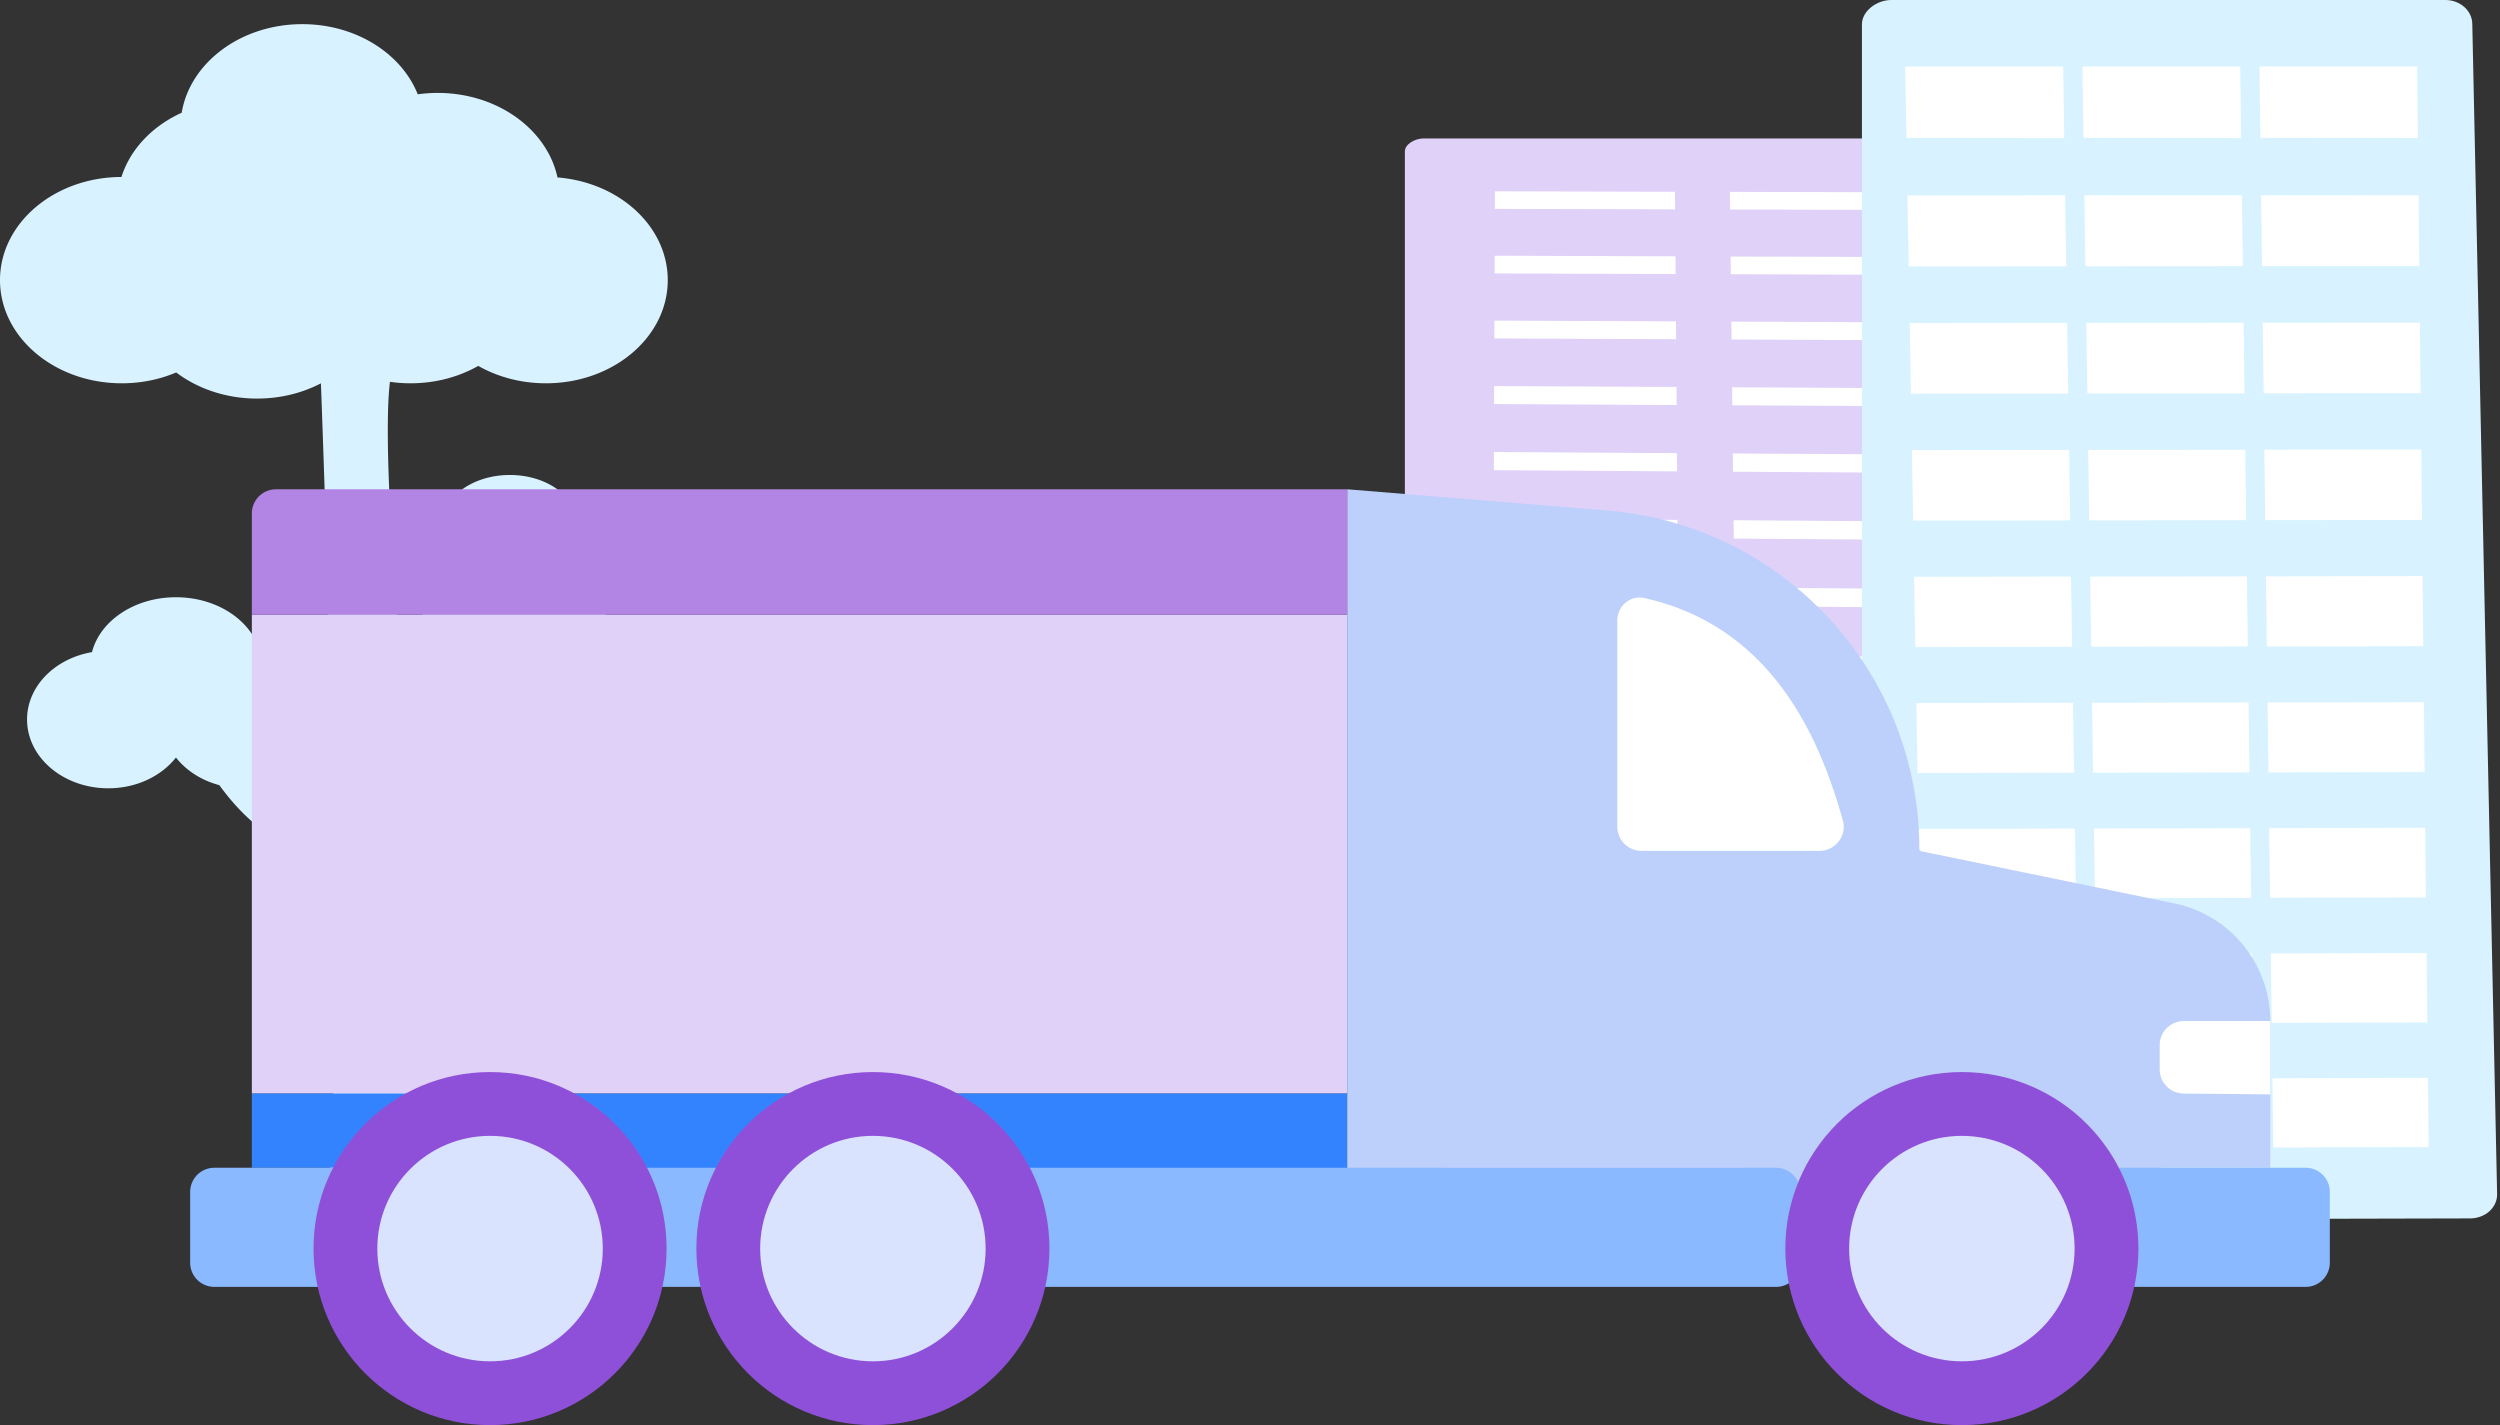 <svg width="207" height="118" fill="none" xmlns="http://www.w3.org/2000/svg"><rect width="100%" height="100%" fill="#333333" stroke="none"/><path d="M164.909 12.517c-.015-.582-.626-1.054-1.381-1.054h-45.634c-.765 0-1.571.486-1.571 1.076v82.92c0 .442.323.87.724 1.18.405.31.995.486 1.565.486l46.138-.096c.575 0 1.134-.184 1.535-.5.4-.318.626-.753.615-1.203l-1.991-82.81z" fill="#DFD1F8"/><path d="M138.701 17.331l-14.931-.037.011-1.452 14.91.037.01 1.452zM138.742 22.691l-14.993-.051.011-1.468 14.972.052.01 1.467zM138.783 28.088l-15.054-.067.01-1.474 15.034.059.01 1.482zM138.825 33.536l-15.116-.08.01-1.49 15.095.074.011 1.496zM138.866 39.03l-15.178-.097.006-1.504 15.162.089.01 1.511zM138.953 50.147l-15.306-.118.005-1.534 15.291.118.01 1.534zM139.081 67.185l-15.501-.17.011-1.563 15.48.163.01 1.57zM138.912 44.566l-15.245-.11.006-1.512 15.223.103.016 1.519zM138.993 55.78l-15.367-.14.005-1.541 15.352.132.01 1.548zM139.04 61.456l-15.434-.147.005-1.556 15.414.148.015 1.555zM139.128 72.958l-15.568-.177.005-1.585 15.547.177.016 1.585zM139.173 78.782l-15.634-.191.005-1.593 15.614.192.015 1.592zM139.215 84.659l-15.701-.207.01-1.614 15.681.213.01 1.608zM139.261 90.586l-15.768-.229.005-1.622 15.753.221.01 1.63zM158.272 17.383l-15.018-.037-.02-1.46 15.008.037.03 1.46zM158.395 22.758l-15.084-.052-.016-1.467 15.07.044.03 1.474zM158.518 28.177l-15.146-.067-.016-1.482 15.131.067.031 1.482zM158.642 33.64l-15.208-.082-.016-1.489 15.193.074.031 1.496zM158.77 39.147l-15.275-.088-.021-1.512 15.26.089.036 1.511zM159.021 50.309l-15.403-.125-.015-1.534 15.382.118.036 1.541zM159.407 67.399l-15.598-.162-.021-1.578 15.583.162.036 1.578zM158.894 44.706l-15.337-.11-.02-1.52 15.321.104.036 1.526zM159.15 55.957l-15.47-.133-.016-1.548 15.45.132.036 1.549zM159.278 61.656l-15.537-.155-.015-1.556 15.516.148.036 1.563zM159.54 73.194l-15.67-.177-.016-1.585 15.65.177.036 1.585zM159.673 79.04l-15.736-.199-.016-1.6 15.716.2.036 1.6zM159.807 84.939l-15.804-.214-.02-1.615 15.788.207.036 1.622zM159.94 90.888l-15.87-.236-.02-1.622 15.854.222.036 1.636z" fill="#fff"/><path d="M204.705 1.951C204.681.881 203.695 0 202.479 0h-45.875c-1.23 0-2.436.929-2.436 2.011v97.025c0 .522.342 1.023.762 1.391.42.368 1.04.573 1.63.573l47.965-.116c.595 0 1.181-.213 1.596-.59.42-.377.654-.899.64-1.425l-2.056-96.918z" fill="#D8F3FF"/><path d="M170.923 11.434l-13.069-.017-.107-5.91h13.083l.093 5.927zM185.569 11.43l-13.055-.013-.087-5.91h13.063l.079 5.922zM200.204 11.43l-13.044-.018-.073-5.905h13.054l.063 5.922zM171.084 22.046l-13.044.008-.103-5.875 13.054-.004.093 5.87zM185.705 22.037l-13.029.009-.093-5.871 13.049-.004.073 5.866zM200.317 22.029l-13.02.008-.079-5.866 13.035-.009.064 5.867zM171.245 32.586l-13.02.013-.102-5.854 13.034-.013.088 5.854zM185.842 32.573l-13.005.008-.093-5.85 13.025-.008.073 5.85zM200.424 32.556l-12.995.012-.073-5.845 13.01-.008.058 5.84zM171.411 43.087l-13.001.017-.102-5.833 13.01-.013.093 5.829zM185.978 43.07l-12.986.017-.087-5.833 13-.013.073 5.828zM200.536 43.048l-12.971.017-.078-5.828 12.99-.013.059 5.824zM171.572 53.553l-12.981.021-.102-5.815 12.99-.017.093 5.811zM186.115 53.527l-12.961.022-.088-5.807 12.976-.021.073 5.806zM200.649 53.506l-12.952.021-.073-5.806 12.961-.022.064 5.807zM171.734 63.981l-12.957.026-.102-5.79 12.966-.026.093 5.79zM186.252 63.95l-12.942.03-.088-5.789 12.957-.026.073 5.786zM200.761 63.925l-12.932.026-.073-5.79 12.941-.02.064 5.785zM171.894 74.375l-12.937.03-.097-5.772 12.941-.026.093 5.768zM186.388 74.341l-12.922.03-.083-5.768 12.932-.026.073 5.764zM200.868 74.307l-12.903.03-.078-5.764 12.923-.03.058 5.764zM172.051 84.735l-12.908.034-.102-5.75 12.922-.035.088 5.751zM186.525 84.697l-12.898.034-.087-5.751 12.907-.03.078 5.746zM200.98 84.658l-12.883.034-.073-5.746 12.893-.035.063 5.747zM172.211 95.056l-12.888.043-.102-5.734 12.902-.038.088 5.73zM186.657 95.014l-12.874.038-.088-5.73 12.888-.038.074 5.73zM201.088 94.971l-12.859.038-.073-5.73 12.873-.033.059 5.725z" fill="#fff"/><path d="M25.03 2c-5.087 0-9.293 3.189-9.986 7.334-2.428 1.101-4.26 3.02-4.988 5.32C4.5 14.668 0 18.487 0 23.195c0 4.718 4.516 8.542 10.087 8.542 1.618 0 3.146-.323 4.502-.897 1.782 1.345 4.13 2.162 6.705 2.162 1.935 0 3.742-.462 5.278-1.262.356 9.47.758 22.523.966 34.795-1.383 0-3.666-.357-5.48-1.493 2.796-.69 4.84-2.876 4.84-5.467 0-2.753-2.308-5.05-5.375-5.58-.664-2.592-3.525-4.543-6.953-4.543-3.429 0-6.289 1.95-6.952 4.544-3.068.528-5.377 2.826-5.377 5.58 0 3.144 3.011 5.694 6.725 5.694 2.34 0 4.4-1.013 5.604-2.548.843 1.075 2.105 1.894 3.59 2.288 2.195 3.022 5.56 6.034 9.436 5.321.22 16.076.052 29.96-1.072 31.319-2.092 2.531 6.85 1.054 11.581 0-1.4-11.35-3.421-29.21-4.722-44.289 2.57.422 8.085-1.518 9.579-3.796a4.906 4.906 0 00.806-2.33 6.027 6.027 0 002.93.748c3.095 0 5.604-2.266 5.604-5.061 0-2.578-2.133-4.704-4.89-5.02-.831-1.509-2.845-2.573-5.197-2.573-2.432 0-4.5 1.137-5.276 2.726-2.346.605-4.064 2.554-4.064 4.867 0 2.795 2.51 5.061 5.604 5.061.804 0 1.568-.154 2.26-.43-.1.4-.333.77-.766 1.063-1.494 1.012-5.193 1.476-6.855 1.582-.842-10.336-1.275-18.955-.83-22.584.555.08 1.126.123 1.708.123 2.074 0 4-.53 5.604-1.44 1.603.91 3.53 1.44 5.603 1.44 5.571 0 10.087-3.824 10.087-8.542 0-4.444-4.008-8.095-9.13-8.503-.858-3.98-4.974-6.998-9.922-6.998-.562 0-1.112.04-1.648.114C33.244 4.431 29.472 2 25.03 2z" fill="#D8F3FF"/><path d="M33.356 103.383v-6.692H20.853v-6.164h90.695v12.856H33.356z" fill="#3383FF"/><path d="M20.853 50.903h90.695v39.624H20.853V50.903z" fill="#DFD1F8"/><path d="M119.711 96.691h24.53a2 2 0 012 2v2.692a2 2 0 002 2h26.819a2 2 0 002-2v-2.692a2 2 0 012-2h8.918V84.54a9.94 9.94 0 00-7.934-9.736l-20.974-4.322a.187.187 0 01-.149-.184c0-14.64-11.234-26.83-25.825-28.023l-21.548-1.762v62.87h4.163a2 2 0 002-2v-2.692a2 2 0 012-2z" fill="#BDD0FB"/><path d="M17.746 106.553h13.61a2 2 0 002-2v-7.862h-15.61a2 2 0 00-2 2v5.862a2 2 0 002 2zM50.79 104.553v-5.862a2 2 0 012-2h94.269a2 2 0 012 2v5.862a2 2 0 01-2 2H52.791a2 2 0 01-2-2zM173.538 104.553v-5.862a2 2 0 012-2H190.909a2 2 0 012 2v5.862a2 2 0 01-2 2h-15.371a2 2 0 01-2-2z" fill="#8BB9FF"/><path d="M136.139 49.518c11.08 2.452 14.753 12.458 16.45 18.4.363 1.271-.613 2.533-1.935 2.533h-14.741a2 2 0 01-2-2V51.394c0-1.198 1.056-2.135 2.226-1.876zM187.978 84.54h-7.157a2 2 0 00-2 2v2.006a2 2 0 001.98 2l7.177.07V84.54z" fill="#fff"/><path d="M111.548 50.903v-10.39H22.853a2 2 0 00-2 2v8.39h90.695z" fill="#B284E4"/><circle cx="162.443" cy="103.383" r="14.617" fill="#8F50D9"/><circle cx="162.443" cy="103.383" r="9.334" fill="#DAE3FE"/><circle cx="72.276" cy="103.383" r="14.617" fill="#8F50D9"/><circle cx="72.276" cy="103.383" r="9.334" fill="#DAE3FE"/><circle cx="40.577" cy="103.383" r="14.617" fill="#8F50D9"/><circle cx="40.577" cy="103.383" r="9.334" fill="#DAE3FE"/></svg>